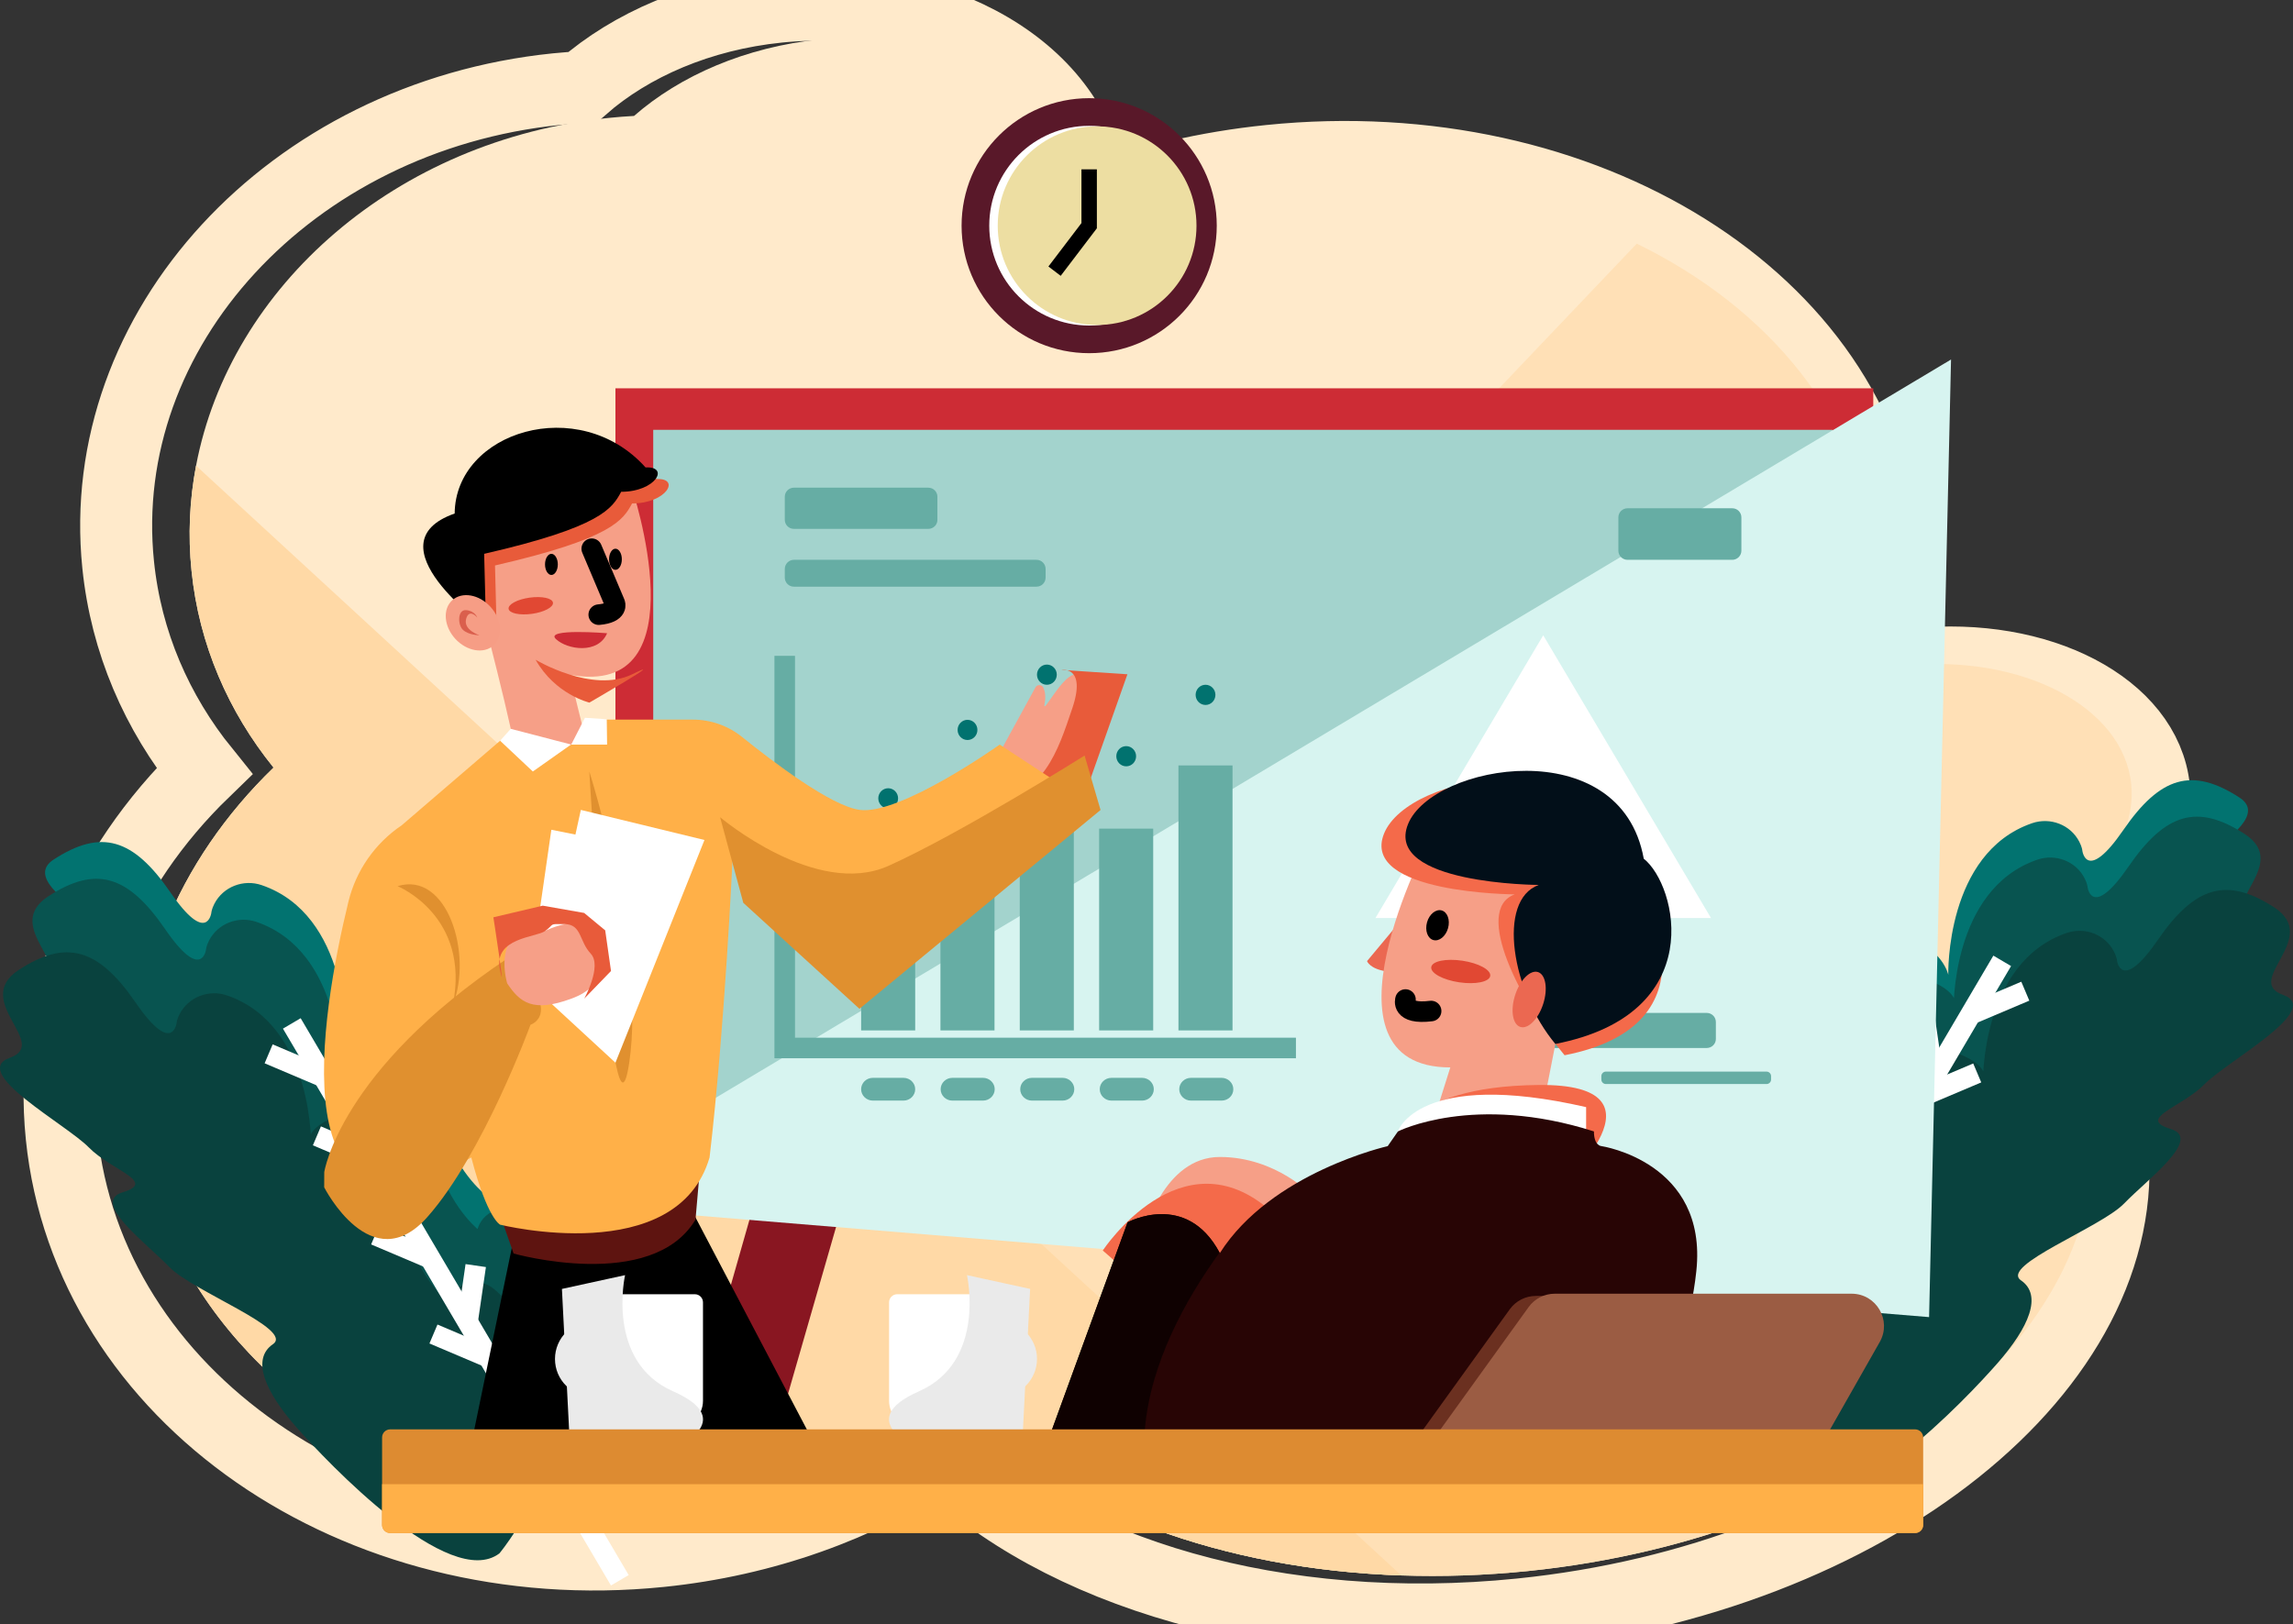 <svg width="446" height="316" viewBox="0 0 446 316" fill="none" xmlns="http://www.w3.org/2000/svg">
<rect x="0" y="0" width="446" height="316" fill="#333333" stroke="none"/>
<g clip-path="url(#clip0_349_3477)">
<path d="M387.096 181.89C398.266 191.996 405.338 204.34 406.752 218.137C411.021 259.843 361.952 299.022 297.181 305.646C288.799 306.497 280.562 306.771 272.561 306.497C237.595 305.305 207.239 293.799 189.246 275.918C174.657 285.5 157.044 291.953 137.714 293.93C120.441 295.697 103.783 293.681 88.854 288.641C55.133 277.253 30.212 250.444 26.794 217.011C24.188 191.564 34.56 167.373 53.208 149.334C44.447 138.496 38.724 125.458 37.257 111.084C36.537 104.107 36.877 97.235 38.135 90.598C44.748 55.699 77.029 27.163 118.451 22.934C120.074 22.764 121.698 22.646 123.322 22.555C132.293 14.701 145.035 9.137 159.545 7.658C189.259 4.621 215.162 19.858 217.389 41.68C217.467 42.413 217.506 43.146 217.533 43.879C227.8 40.056 238.944 37.412 250.691 36.208C275.586 33.668 299.158 38.028 318.356 47.4C344.115 59.967 361.991 81.54 364.65 107.498C365.461 115.43 364.794 123.245 362.842 130.772C365.291 130.209 367.832 129.791 370.451 129.516C393.264 127.186 412.999 137.501 414.531 152.555C415.801 165.056 404.146 176.889 387.096 181.89Z" fill="#FFEACB"/>
<path d="M418.971 153.405C417.36 137.605 396.643 126.78 372.691 129.228C369.941 129.502 367.269 129.948 364.702 130.537C366.758 122.63 367.452 114.422 366.601 106.11C361.743 58.527 308.181 25.029 246.985 31.286C234.662 32.543 222.968 35.318 212.19 39.337C212.164 38.577 212.124 37.805 212.046 37.033C209.702 14.124 182.528 -1.859 151.334 1.322C136.104 2.88 122.733 8.718 113.317 16.952C111.628 17.044 109.913 17.175 108.21 17.345C56.456 22.633 18.295 64.051 22.983 109.867C24.529 124.96 30.526 138.64 39.72 150.015C20.155 168.944 9.272 194.339 11.996 221.043C17.169 271.663 69.29 307.806 128.417 301.771C148.715 299.703 167.193 292.922 182.515 282.868C205.721 305.934 248.53 318.893 295.806 314.063C363.799 307.112 415.304 265.995 410.825 222.208C409.346 207.73 401.92 194.771 390.2 184.155C408.075 178.945 420.32 166.522 418.971 153.405Z" stroke="#FFEACB" stroke-width="14" stroke-miterlimit="10"/>
<path d="M387.097 181.89C398.267 191.995 405.339 204.34 406.753 218.137C411.023 259.843 361.953 299.022 297.182 305.646C288.801 306.496 280.563 306.771 272.562 306.496C237.596 305.305 207.241 293.799 189.247 275.917C174.658 285.5 157.045 291.953 137.716 293.93C120.442 295.697 103.785 293.681 88.856 288.641L165.583 207.992L318.358 47.4C344.117 59.967 361.992 81.539 364.651 107.498C365.463 115.43 364.795 123.245 362.844 130.772C365.292 130.209 367.833 129.79 370.452 129.515C393.265 127.185 413 137.501 414.532 152.554C415.803 165.056 404.147 176.889 387.097 181.89Z" fill="#FFE0B6"/>
<path d="M272.561 306.497C237.595 305.305 207.239 293.799 189.246 275.918C174.657 285.5 157.044 291.953 137.714 293.93C120.441 295.697 103.783 293.681 88.854 288.641C55.133 277.253 30.212 250.444 26.794 217.011C24.188 191.564 34.56 167.373 53.208 149.334C44.447 138.496 38.724 125.458 37.257 111.084C36.537 104.107 36.877 97.235 38.135 90.598L165.582 207.966L272.561 306.497Z" fill="#FFD9A6"/>
<path d="M342.493 268.312C342.493 268.312 317.965 239.278 343.449 217.129C346.421 214.537 351.097 215.754 352.354 219.485C352.393 219.616 352.419 219.695 352.419 219.695C352.419 219.695 359.137 214.197 361.01 203.41C362.883 192.624 363.066 179.062 370.557 181.929C378.048 184.796 378.951 189.652 378.951 189.652C378.951 189.652 378.336 165.946 395.268 160.147C398.791 158.943 402.733 160.448 404.435 163.76C404.985 164.82 405.025 165.488 405.025 165.488C405.025 165.488 405.823 171.915 412.987 161.495C420.15 151.088 426.357 149.164 435.603 155.173C444.835 161.194 411.926 173.473 419.783 176.274C427.654 179.075 426.449 185.097 422.062 189.574C417.675 194.064 392.034 197.651 398.791 199.68C405.025 201.551 410.983 208.057 406.439 212.757C401.895 217.469 373.281 225.86 377.498 228.753C381.714 231.646 387.895 236.882 381.832 243.807C375.782 250.732 352.157 275.603 342.493 268.312Z" fill="#027370"/>
<path d="M343.514 275.407C343.514 275.407 318.986 246.373 344.47 224.224C347.443 221.632 352.118 222.85 353.375 226.58C353.415 226.711 353.441 226.79 353.441 226.79C353.441 226.79 360.159 221.292 362.032 210.506C363.904 199.719 367.479 187.768 374.97 190.634C382.461 193.501 379.973 196.748 379.973 196.748C379.973 196.748 379.357 173.041 396.29 167.242C399.813 166.038 403.754 167.543 405.457 170.855C406.007 171.915 406.046 172.583 406.046 172.583C406.046 172.583 406.845 179.01 414.008 168.59C421.172 158.184 427.379 156.259 436.625 162.268C445.857 168.289 430.509 176.523 438.38 179.311C446.25 182.113 427.484 192.179 423.084 196.669C418.697 201.159 409.752 203.345 416.51 205.387C422.743 207.259 412.005 215.153 407.461 219.865C402.916 224.578 383.181 231.947 387.385 234.84C391.602 237.733 388.917 243.977 382.854 250.902C376.79 257.827 353.179 282.712 343.514 275.407Z" fill="#085450"/>
<path d="M349.225 289.663C349.225 289.663 324.697 260.628 350.181 238.48C353.154 235.888 357.829 237.105 359.086 240.836C359.125 240.967 359.152 241.045 359.152 241.045C359.152 241.045 365.87 235.547 367.742 224.761C369.615 213.974 373.19 202.023 380.681 204.89C388.172 207.757 385.684 211.003 385.684 211.003C385.684 211.003 385.068 187.296 402.001 181.497C405.523 180.293 409.465 181.798 411.168 185.11C411.718 186.171 411.757 186.838 411.757 186.838C411.757 186.838 412.556 193.266 419.719 182.846C426.883 172.439 433.09 170.515 442.335 176.523C451.568 182.545 436.22 190.778 444.09 193.567C451.961 196.368 433.195 206.434 428.795 210.924C424.407 215.414 415.463 217.6 422.22 219.643C428.454 221.514 417.716 229.408 413.171 234.12C408.627 238.833 388.892 246.203 393.096 249.096C397.312 251.989 394.628 258.233 388.565 265.158C382.514 272.095 358.89 296.954 349.225 289.663Z" fill="#09423E"/>
<path d="M389.44 186.93L325.873 294.872" stroke="white" stroke-width="4" stroke-miterlimit="10"/>
<path d="M374.445 198.763L376.03 209.615" stroke="white" stroke-width="4" stroke-miterlimit="10"/>
<path d="M365.094 214.668L366.665 225.52" stroke="white" stroke-width="4" stroke-miterlimit="10"/>
<path d="M353.807 233.872L355.378 244.723" stroke="white" stroke-width="4" stroke-miterlimit="10"/>
<path d="M393.932 192.833L383.324 197.323" stroke="white" stroke-width="4" stroke-miterlimit="10"/>
<path d="M384.58 208.738L373.973 213.228" stroke="white" stroke-width="4" stroke-miterlimit="10"/>
<path d="M373.293 227.929L362.686 232.432" stroke="white" stroke-width="4" stroke-miterlimit="10"/>
<path d="M361.99 247.132L351.383 251.635" stroke="white" stroke-width="4" stroke-miterlimit="10"/>
<path d="M103.888 280.774C103.888 280.774 128.495 251.635 102.919 229.394C99.933 226.803 95.245 228.02 93.974 231.764C93.935 231.895 93.909 231.973 93.909 231.973C93.909 231.973 87.165 226.462 85.292 215.637C83.419 204.811 83.223 191.197 75.706 194.064C68.189 196.944 67.285 201.813 67.285 201.813C67.285 201.813 67.901 178.015 50.903 172.203C47.367 170.986 43.412 172.504 41.696 175.829C41.146 176.889 41.107 177.57 41.107 177.57C41.107 177.57 40.295 184.024 33.118 173.564C25.929 163.118 19.695 161.181 10.424 167.229C1.152 173.276 34.192 185.607 26.296 188.409C18.399 191.21 19.604 197.258 24.017 201.761C28.43 206.264 54.15 209.864 47.367 211.906C41.12 213.791 35.135 220.31 39.693 225.035C44.25 229.761 72.969 238.191 68.739 241.084C64.509 243.99 58.302 249.239 64.391 256.19C70.468 263.141 94.184 288.104 103.888 280.774Z" fill="#027370"/>
<path d="M102.867 287.908C102.867 287.908 127.474 258.769 101.898 236.529C98.912 233.937 94.224 235.154 92.953 238.898C92.914 239.029 92.888 239.108 92.888 239.108C92.888 239.108 86.144 233.597 84.271 222.771C82.398 211.945 78.797 199.955 71.28 202.821C63.763 205.701 66.251 208.961 66.251 208.961C66.251 208.961 66.867 185.163 49.868 179.35C46.333 178.133 42.378 179.652 40.662 182.976C40.112 184.037 40.073 184.717 40.073 184.717C40.073 184.717 39.261 191.171 32.084 180.712C24.895 170.266 18.661 168.328 9.39 174.376C0.118 180.424 15.531 188.684 7.635 191.485C-0.262 194.286 18.57 204.405 22.983 208.908C27.383 213.411 36.367 215.611 29.583 217.653C23.337 219.538 34.101 227.457 38.658 232.183C43.216 236.908 63.03 244.318 58.8 247.211C54.57 250.117 57.267 256.387 63.357 263.338C69.447 270.263 93.163 295.226 102.867 287.908Z" fill="#085450"/>
<path d="M97.131 302.216C97.131 302.216 121.738 273.077 96.162 250.837C93.176 248.245 88.488 249.462 87.218 253.206C87.178 253.337 87.152 253.415 87.152 253.415C87.152 253.415 80.408 247.904 78.535 237.079C76.662 226.253 73.061 214.262 65.544 217.129C58.027 220.009 60.529 223.268 60.529 223.268C60.529 223.268 61.144 199.47 44.146 193.658C40.61 192.441 36.655 193.959 34.94 197.284C34.389 198.344 34.35 199.025 34.35 199.025C34.35 199.025 33.538 205.479 26.362 195.019C19.172 184.573 12.939 182.636 3.667 188.684C-5.605 194.731 9.809 202.991 1.912 205.793C-5.985 208.594 12.847 218.713 17.26 223.216C21.66 227.719 30.644 229.918 23.86 231.96C17.614 233.845 28.378 241.765 32.936 246.491C37.493 251.216 57.307 258.625 53.077 261.518C48.847 264.424 51.545 270.695 57.634 277.646C63.724 284.57 87.427 309.534 97.131 302.216Z" fill="#09423E"/>
<path d="M56.758 199.104L120.56 307.439" stroke="white" stroke-width="4" stroke-miterlimit="10"/>
<path d="M71.804 210.977L70.232 221.868" stroke="white" stroke-width="4" stroke-miterlimit="10"/>
<path d="M81.193 226.947L79.621 237.838" stroke="white" stroke-width="4" stroke-miterlimit="10"/>
<path d="M92.534 246.216L90.949 257.107" stroke="white" stroke-width="4" stroke-miterlimit="10"/>
<path d="M52.252 205.021L62.899 209.537" stroke="white" stroke-width="4" stroke-miterlimit="10"/>
<path d="M61.641 220.978L72.287 225.494" stroke="white" stroke-width="4" stroke-miterlimit="10"/>
<path d="M72.969 240.26L83.616 244.776" stroke="white" stroke-width="4" stroke-miterlimit="10"/>
<path d="M84.311 259.528L94.957 264.045" stroke="white" stroke-width="4" stroke-miterlimit="10"/>
<path d="M145.978 296.509L130.027 292.556L183.641 104.435L199.945 109.082L145.978 296.509Z" fill="#891621"/>
<path d="M336.677 295.095L353.334 291.993L299.852 104.435L283.561 109.082L336.677 295.095Z" fill="#891621"/>
<path d="M364.361 75.544H119.707V231.424H364.361V75.544Z" fill="#CD2C35"/>
<path d="M356.452 83.621H127.055V223.36H356.452V83.621Z" fill="#A3D3CD"/>
<path d="M105.08 233.976L379.487 69.941L375.218 256.243L105.08 233.976Z" fill="#D7F4F0"/>
<path d="M180.565 102.89H154.412C153.43 102.89 152.645 102.091 152.645 101.122V96.646C152.645 95.664 153.443 94.878 154.412 94.878H180.565C181.547 94.878 182.332 95.677 182.332 96.646V101.122C182.346 102.091 181.547 102.89 180.565 102.89Z" fill="#66ADA4"/>
<path d="M201.609 114.135H154.412C153.43 114.135 152.645 113.336 152.645 112.368V110.692C152.645 109.71 153.443 108.912 154.412 108.912H201.609C202.592 108.912 203.377 109.71 203.377 110.692V112.368C203.377 113.336 202.592 114.135 201.609 114.135Z" fill="#66ADA4"/>
<path d="M336.939 108.911H316.562C315.58 108.911 314.781 108.113 314.781 107.144V100.651C314.781 99.67 315.58 98.884 316.562 98.884H336.939C337.921 98.884 338.707 99.683 338.707 100.651V107.144C338.707 108.113 337.908 108.911 336.939 108.911Z" fill="#66ADA4"/>
<path d="M331.976 203.882H302.524C301.542 203.882 300.756 203.083 300.756 202.114V198.842C300.756 197.86 301.555 197.062 302.524 197.062H331.976C332.958 197.062 333.744 197.86 333.744 198.842V202.114C333.757 203.083 332.958 203.882 331.976 203.882Z" fill="#66ADA4"/>
<path d="M343.593 210.898H312.359C311.875 210.898 311.469 210.505 311.469 210.008V209.366C311.469 208.882 311.862 208.476 312.359 208.476H343.593C344.077 208.476 344.483 208.869 344.483 209.366V210.008C344.483 210.505 344.09 210.898 343.593 210.898Z" fill="#66ADA4"/>
<path d="M178.01 170.253H167.494V200.465H178.01V170.253Z" fill="#66ADA4"/>
<path d="M193.438 161.207H182.922V200.465H193.438V161.207Z" fill="#66ADA4"/>
<path d="M208.863 144.648H198.348V200.465H208.863V144.648Z" fill="#66ADA4"/>
<path d="M224.303 161.207H213.787V200.465H224.303V161.207Z" fill="#66ADA4"/>
<path d="M239.731 148.915H229.215V200.465H239.731V148.915Z" fill="#66ADA4"/>
<path d="M174.682 155.317C174.682 156.403 173.818 157.28 172.757 157.28C171.696 157.28 170.832 156.403 170.832 155.317C170.832 154.23 171.696 153.353 172.757 153.353C173.818 153.353 174.682 154.23 174.682 155.317Z" fill="#01726F"/>
<path d="M190.11 142.004C190.11 143.09 189.246 143.967 188.185 143.967C187.124 143.967 186.26 143.09 186.26 142.004C186.26 140.917 187.124 140.04 188.185 140.04C189.246 140.04 190.11 140.917 190.11 142.004Z" fill="#01726F"/>
<path d="M205.549 131.256C205.549 132.343 204.685 133.22 203.624 133.22C202.564 133.22 201.699 132.343 201.699 131.256C201.699 130.17 202.564 129.293 203.624 129.293C204.685 129.293 205.549 130.17 205.549 131.256Z" fill="#01726F"/>
<path d="M220.977 147.122C220.977 148.209 220.113 149.086 219.052 149.086C217.991 149.086 217.127 148.209 217.127 147.122C217.127 146.036 217.991 145.159 219.052 145.159C220.113 145.159 220.977 146.049 220.977 147.122Z" fill="#01726F"/>
<path d="M236.405 135.184C236.405 136.27 235.54 137.147 234.48 137.147C233.419 137.147 232.555 136.27 232.555 135.184C232.555 134.097 233.419 133.22 234.48 133.22C235.54 133.22 236.405 134.097 236.405 135.184Z" fill="#01726F"/>
<path d="M152.631 127.591V203.882H252.066" stroke="#66ADA4" stroke-width="4" stroke-miterlimit="10"/>
<path d="M300.166 123.599L267.531 178.604H332.8L300.166 123.599Z" fill="white"/>
<path d="M175.745 214.118H169.76C168.516 214.118 167.494 213.123 167.494 211.906C167.494 210.689 168.516 209.694 169.76 209.694H175.745C176.989 209.694 178.01 210.689 178.01 211.906C178.01 213.123 176.989 214.118 175.745 214.118Z" fill="#66ADA4"/>
<path d="M191.211 214.118H185.226C183.982 214.118 182.961 213.123 182.961 211.906C182.961 210.689 183.982 209.694 185.226 209.694H191.211C192.455 209.694 193.477 210.689 193.477 211.906C193.477 213.123 192.455 214.118 191.211 214.118Z" fill="#66ADA4"/>
<path d="M206.69 214.118H200.705C199.461 214.118 198.439 213.123 198.439 211.906C198.439 210.689 199.461 209.694 200.705 209.694H206.69C207.934 209.694 208.955 210.689 208.955 211.906C208.955 213.123 207.934 214.118 206.69 214.118Z" fill="#66ADA4"/>
<path d="M222.155 214.118H216.17C214.926 214.118 213.904 213.123 213.904 211.906C213.904 210.689 214.926 209.694 216.17 209.694H222.155C223.399 209.694 224.42 210.689 224.42 211.906C224.42 213.123 223.399 214.118 222.155 214.118Z" fill="#66ADA4"/>
<path d="M237.621 214.118H231.637C230.393 214.118 229.371 213.123 229.371 211.906C229.371 210.689 230.393 209.694 231.637 209.694H237.621C238.866 209.694 239.887 210.689 239.887 211.906C239.9 213.123 238.879 214.118 237.621 214.118Z" fill="#66ADA4"/>
<path d="M192.664 149.675L201.399 133.731C201.739 133.102 202.656 133.142 202.944 133.796C203.258 134.503 203.455 135.537 203.18 136.885C202.551 139.87 207.659 128.913 210.16 131.649C212.648 134.385 208.628 151.206 201.189 156.063C186.85 165.409 192.664 149.675 192.664 149.675Z" fill="#F69F87"/>
<path d="M206.441 130.327C206.441 130.327 211.391 129.476 208.562 137.815C205.733 146.14 203.075 154.898 191.97 156.311C180.878 157.725 189.063 163.511 189.063 163.511L210.959 154.754L219.288 131.178L206.441 130.327Z" fill="#E85B3A"/>
<path d="M100.142 239.88L91.918 279.727L158.444 280.97L134.78 235.9L100.142 239.88Z" fill="black"/>
<path d="M97.275 236.398L99.894 243.872C99.894 243.872 126.806 251.465 135.279 237.275L136.274 225.821L97.275 236.398Z" fill="#5E1410"/>
<path d="M97.274 144.111L78.142 160.553C72.956 164.048 69.25 169.349 67.77 175.423C62.479 197.14 53.914 246.412 91.669 225.18C94.786 237.131 97.274 238.257 97.274 238.257C97.274 238.257 131.664 246.844 138.015 225.18C141.001 199.771 142.494 166.902 142.494 166.902C142.494 166.902 163.054 182.597 173.138 178.107C183.234 173.63 206.401 152.699 206.401 152.699L194.444 144.857C194.444 144.857 175.01 158.681 167.166 157.555C161.6 156.757 150.39 148.261 144.34 143.378C141.629 141.192 138.251 140.001 134.767 140.001H115.098L111.117 144.857L97.274 144.111Z" fill="#FFB048"/>
<path d="M114.627 150.094C114.627 150.094 125.64 184.691 122.393 206.709C119.145 228.727 114.627 150.094 114.627 150.094Z" fill="#E0902F"/>
<path d="M63.07 228.033C63.07 228.033 66.043 208.267 98.808 186.38C109.965 197.258 103.182 199.365 103.182 199.365C103.182 199.365 94.002 224.499 83.119 236.778C72.237 249.056 63.057 230.992 63.057 230.992" fill="#E0902F"/>
<path d="M144.577 175.646L140.059 158.982C140.059 158.982 158.707 174.795 172.824 168.446C186.941 162.097 210.959 146.991 210.959 146.991L214.062 157.581L167.167 196.263L144.577 175.646Z" fill="#E0902F"/>
<path d="M122.825 94.669C122.825 94.669 136.771 136.009 110.868 131.283C112.361 137.763 113.605 142.488 113.605 142.488C113.605 142.488 108.118 149.714 100.156 145.722C98.401 136.27 91.67 111.111 91.67 111.111L103.626 94.669C103.639 94.669 115.845 88.949 122.825 94.669Z" fill="#F69F87"/>
<path d="M96.281 110.011L96.648 124.306C96.648 124.306 73.861 108.021 90.545 102.17C90.676 86.226 114.72 78.751 127.684 93.203C132.425 92.954 129.675 97.942 122.944 97.942C121.202 101.162 119.081 104.775 96.281 110.011Z" fill="#E85B3A"/>
<path d="M104.178 128.351C104.178 128.351 115.191 134.987 122.97 131.178C130.736 127.369 114.641 136.689 114.641 136.689C114.641 136.689 107.989 135.118 104.178 128.351Z" fill="#E85B3A"/>
<path d="M94.171 107.746L94.538 122.041C94.538 122.041 71.752 105.757 88.436 99.905C88.567 83.961 112.61 76.487 125.562 90.938C130.303 90.69 127.552 95.677 120.821 95.677C119.08 98.91 116.958 102.523 94.171 107.746Z" fill="black"/>
<path d="M115.098 106.751L119.576 117.342C119.576 117.342 120.454 119.213 116.46 119.58" stroke="black" stroke-width="4" stroke-miterlimit="10" stroke-linecap="round"/>
<path d="M118.084 123.193C118.084 123.193 105.879 122.198 108.118 124.319C110.357 126.426 116.342 127.303 118.084 123.193Z" fill="#CD2C35"/>
<path d="M120.951 108.807C120.951 109.946 120.388 110.862 119.707 110.862C119.026 110.862 118.463 109.946 118.463 108.807C118.463 107.668 119.026 106.751 119.707 106.751C120.388 106.751 120.951 107.668 120.951 108.807Z" fill="black"/>
<path d="M108.498 109.802C108.498 110.941 107.935 111.857 107.254 111.857C106.573 111.857 106.01 110.941 106.01 109.802C106.01 108.663 106.573 107.747 107.254 107.747C107.935 107.747 108.498 108.676 108.498 109.802Z" fill="black"/>
<path d="M99.344 141.794L111.078 144.845L103.64 150.094L97.275 144.111L99.344 141.794Z" fill="white"/>
<path d="M113.775 139.647L111.104 144.857H118.083L118.018 139.922L113.775 139.647Z" fill="white"/>
<path d="M103.129 189.94L107.241 161.43L119.708 163.917L112.977 189.94H103.129Z" fill="white"/>
<path d="M105.133 193.304L119.708 206.748L137.021 163.419L112.977 157.568L105.133 193.304Z" fill="white"/>
<path d="M98.651 191.315C98.651 191.315 96.412 184.089 101.139 181.105C105.867 178.12 105.998 181.105 105.998 181.105C105.998 181.105 114.091 177.125 115.086 182.1C116.081 187.087 118.57 191.564 111.105 194.3C103.641 197.036 101.139 195.046 98.651 191.315Z" fill="#F69F87"/>
<path d="M113.631 194.287C113.631 194.287 117.167 187.938 114.901 185.529C112.636 183.134 113.159 179.835 109.859 179.783C106.559 179.73 107.974 179.73 105.996 181.144C104.254 182.388 95.965 182.414 97.235 188.632C98.505 194.849 95.965 178.46 95.965 178.46L105.564 176.196L113.618 177.61L117.717 181L118.843 188.906L113.631 194.287Z" fill="#E85B3A"/>
<path d="M103.456 119.423C105.84 119.096 107.673 118.114 107.555 117.25C107.437 116.373 105.408 115.941 103.024 116.268C100.641 116.596 98.807 117.577 98.925 118.441C99.043 119.305 101.073 119.75 103.456 119.423Z" fill="#E14833"/>
<path d="M95.402 118.061C97.615 120.483 97.89 123.847 95.991 125.562C94.106 127.277 90.779 126.701 88.553 124.279C86.34 121.858 86.065 118.493 87.964 116.779C89.862 115.051 93.189 115.627 95.402 118.061Z" fill="#F69D85"/>
<path d="M92.823 120.13C92.823 120.13 91.238 118.258 90.662 120.418C90.086 122.578 93.255 123.586 93.255 123.586C93.255 123.586 91.238 123.586 90.086 122.578C89.012 121.648 88.933 118.559 90.662 118.703C92.391 118.834 92.823 120.13 92.823 120.13Z" fill="#DA5F4D"/>
<path d="M77.33 172.399C77.33 172.399 91.591 178.185 88.069 195.556C92.023 185.529 86.942 169.428 77.33 172.399Z" fill="#E0902F"/>
<path d="M194.354 257.028C190.295 257.028 187.008 260.314 187.008 264.372C187.008 268.43 190.295 271.716 194.354 271.716C198.414 271.716 201.701 268.43 201.701 264.372C201.701 260.314 198.414 257.028 194.354 257.028ZM194.433 268.849C191.932 268.849 189.889 266.82 189.889 264.306C189.889 261.806 191.919 259.764 194.433 259.764C196.934 259.764 198.977 261.793 198.977 264.306C198.964 266.82 196.934 268.849 194.433 268.849Z" fill="#EAEAEA"/>
<path d="M189.679 277.698H178.103C175.261 277.698 172.93 275.368 172.93 272.527V253.363C172.93 252.499 173.637 251.792 174.501 251.792H193.28C194.145 251.792 194.852 252.499 194.852 253.363V272.527C194.852 275.381 192.534 277.698 189.679 277.698Z" fill="white"/>
<path d="M188.08 248.075C188.08 248.075 191.891 264.883 178.756 270.669C165.621 276.454 178.756 281.822 178.756 281.822L198.949 278.575L200.364 250.758L188.08 248.075Z" fill="#EAEAEA"/>
<path d="M107.947 264.385C107.947 268.443 111.234 271.729 115.294 271.729C119.354 271.729 122.641 268.443 122.641 264.385C122.641 260.327 119.354 257.042 115.294 257.042C111.247 257.028 107.947 260.327 107.947 264.385ZM110.684 264.307C110.684 261.806 112.714 259.764 115.228 259.764C117.73 259.764 119.773 261.793 119.773 264.307C119.773 266.807 117.743 268.849 115.228 268.849C112.727 268.849 110.684 266.82 110.684 264.307Z" fill="#EAEAEA"/>
<path d="M119.983 277.698H131.56C134.402 277.698 136.733 275.368 136.733 272.527V253.363C136.733 252.499 136.026 251.792 135.161 251.792H116.382C115.518 251.792 114.811 252.499 114.811 253.363V272.527C114.811 275.381 117.128 277.698 119.983 277.698Z" fill="white"/>
<path d="M121.581 248.075C121.581 248.075 117.77 264.883 130.905 270.669C144.04 276.454 130.905 281.822 130.905 281.822L110.711 278.575L109.297 250.758L121.581 248.075Z" fill="#EAEAEA"/>
<path d="M222.549 240.037C222.549 240.037 226.281 225.088 237.255 225.088C248.216 225.088 255.196 232.562 255.196 232.562L236.509 246.268L222.549 240.037Z" fill="#F69F87"/>
<path d="M214.494 243.283C214.494 243.283 229.751 220.126 247.26 235.665C264.769 251.19 232.291 258.822 232.291 258.822L214.494 243.283Z" fill="#F46A4A"/>
<path d="M273.372 178.015L265.895 186.982C265.895 186.982 266.392 188.474 269.627 188.972C272.874 189.469 273.372 178.015 273.372 178.015Z" fill="#EB6851"/>
<path d="M277.863 163.576C277.863 163.576 254.697 207.665 282.093 207.665L279.108 217.129H299.786L305.024 190.359L306.766 166.574C306.766 166.561 288.825 160.827 277.863 163.576Z" fill="#F69F87"/>
<path d="M271.84 222.941C271.84 222.941 272.403 211.369 299.249 211.081C326.082 210.793 303.492 230.848 303.492 230.848L271.84 222.941Z" fill="#F46A4A"/>
<path d="M294.627 173.997C294.627 173.997 264.481 173.866 269.208 162.163C273.949 150.46 310.564 143.98 315.056 168.891C321.539 173.997 334.215 199.483 304.318 205.296C295.858 195.164 286.403 176.994 294.627 173.997Z" fill="#F46A4A"/>
<path d="M299.289 172.164C299.289 172.164 269.143 172.033 273.87 160.33C278.611 148.627 315.226 142.147 319.718 167.058C326.201 172.164 332.421 197.284 302.524 203.096C294.064 192.964 291.065 175.148 299.289 172.164Z" fill="#020F19"/>
<path d="M300.154 195.334C299.199 198.279 297.208 200.269 295.702 199.784C294.196 199.3 293.751 196.512 294.707 193.566C295.663 190.621 297.653 188.631 299.159 189.116C300.652 189.613 301.11 192.388 300.154 195.334Z" fill="#EB6851"/>
<path d="M273.373 194.457C273.373 194.457 272.377 197.441 278.362 196.695" stroke="black" stroke-width="4" stroke-miterlimit="10" stroke-linecap="round"/>
<path d="M281.65 180.581C281.205 182.165 279.922 183.199 278.796 182.885C277.669 182.571 277.119 181.026 277.565 179.429C278.01 177.845 279.293 176.811 280.419 177.125C281.546 177.452 282.096 178.997 281.65 180.581Z" fill="black"/>
<path d="M271.879 220.114C271.879 220.114 275.86 207.913 308.508 215.388V220.114L290.2 233.06L271.879 220.114Z" fill="white"/>
<path d="M329.947 247.263C327.708 268.43 316.498 278.143 316.498 278.143H204.621L219.328 237.798C219.328 237.798 230.734 231.607 237.216 243.689C237.229 243.715 237.243 243.741 237.269 243.781C247.235 228.086 269.916 222.98 269.916 222.98L271.907 220.114C271.907 220.114 286.613 212.639 310.028 220.114C310.028 222.98 311.521 222.98 311.521 222.98C311.521 222.98 332.186 226.083 329.947 247.263Z" fill="#280505"/>
<path d="M237.202 243.689C230.55 252.892 223.753 265.21 222.679 278.143H204.607L219.314 237.799C219.314 237.799 230.72 231.594 237.202 243.689Z" fill="#0F0101"/>
<path d="M283.809 191.105C280.64 190.634 278.217 189.312 278.387 188.147C278.558 186.982 281.268 186.432 284.437 186.903C287.607 187.375 290.029 188.697 289.859 189.862C289.676 191.027 286.978 191.577 283.809 191.105Z" fill="#E14833"/>
<path d="M269.613 288.104L293.644 254.737C294.823 253.088 296.734 252.119 298.751 252.119H356.464C361.296 252.119 364.321 257.329 361.938 261.518L346.839 288.104H269.613Z" fill="#6B3020"/>
<path d="M273.281 287.673L297.312 254.306C298.49 252.656 300.402 251.688 302.419 251.688H360.145C364.977 251.688 368.002 256.897 365.619 261.086L350.52 287.673H273.281Z" fill="#9B5C43"/>
<path d="M374.066 279.648V296.679C374.066 297.543 373.358 298.25 372.494 298.25H75.89C75.025 298.25 74.318 297.543 74.318 296.679V279.648C74.318 278.785 75.025 278.078 75.89 278.078H372.494C373.358 278.078 374.066 278.785 374.066 279.648Z" fill="#DD8B31"/>
<path d="M374.066 288.746V296.679C374.066 297.543 373.358 298.25 372.494 298.25H75.89C75.025 298.25 74.318 297.543 74.318 296.679V288.746H374.066Z" fill="#FFB048"/>
<path d="M236.666 43.905C236.666 57.61 225.561 68.711 211.849 68.711C198.138 68.711 187.033 57.61 187.033 43.905C187.033 30.199 198.138 19.099 211.849 19.099C225.548 19.099 236.666 30.212 236.666 43.905Z" fill="#591829"/>
<path d="M192.414 43.905C192.414 33.184 201.11 24.479 211.848 24.479C222.573 24.479 231.282 33.171 231.282 43.905C231.282 54.626 222.587 63.331 211.848 63.331C201.11 63.331 192.414 54.639 192.414 43.905Z" fill="white"/>
<path d="M232.723 43.905C232.723 54.573 224.067 63.226 213.394 63.226C202.721 63.226 194.064 54.573 194.064 43.905C194.064 33.236 202.721 24.584 213.394 24.584C224.067 24.584 232.723 33.236 232.723 43.905Z" fill="#EDDEA2"/>
<path d="M211.848 32.948V43.905L205.117 52.754" stroke="black" stroke-width="3" stroke-miterlimit="10"/>
</g>
<defs>
<clipPath id="clip0_349_3477">
<rect width="446" height="316" fill="white"/>
</clipPath>
</defs>
</svg>
